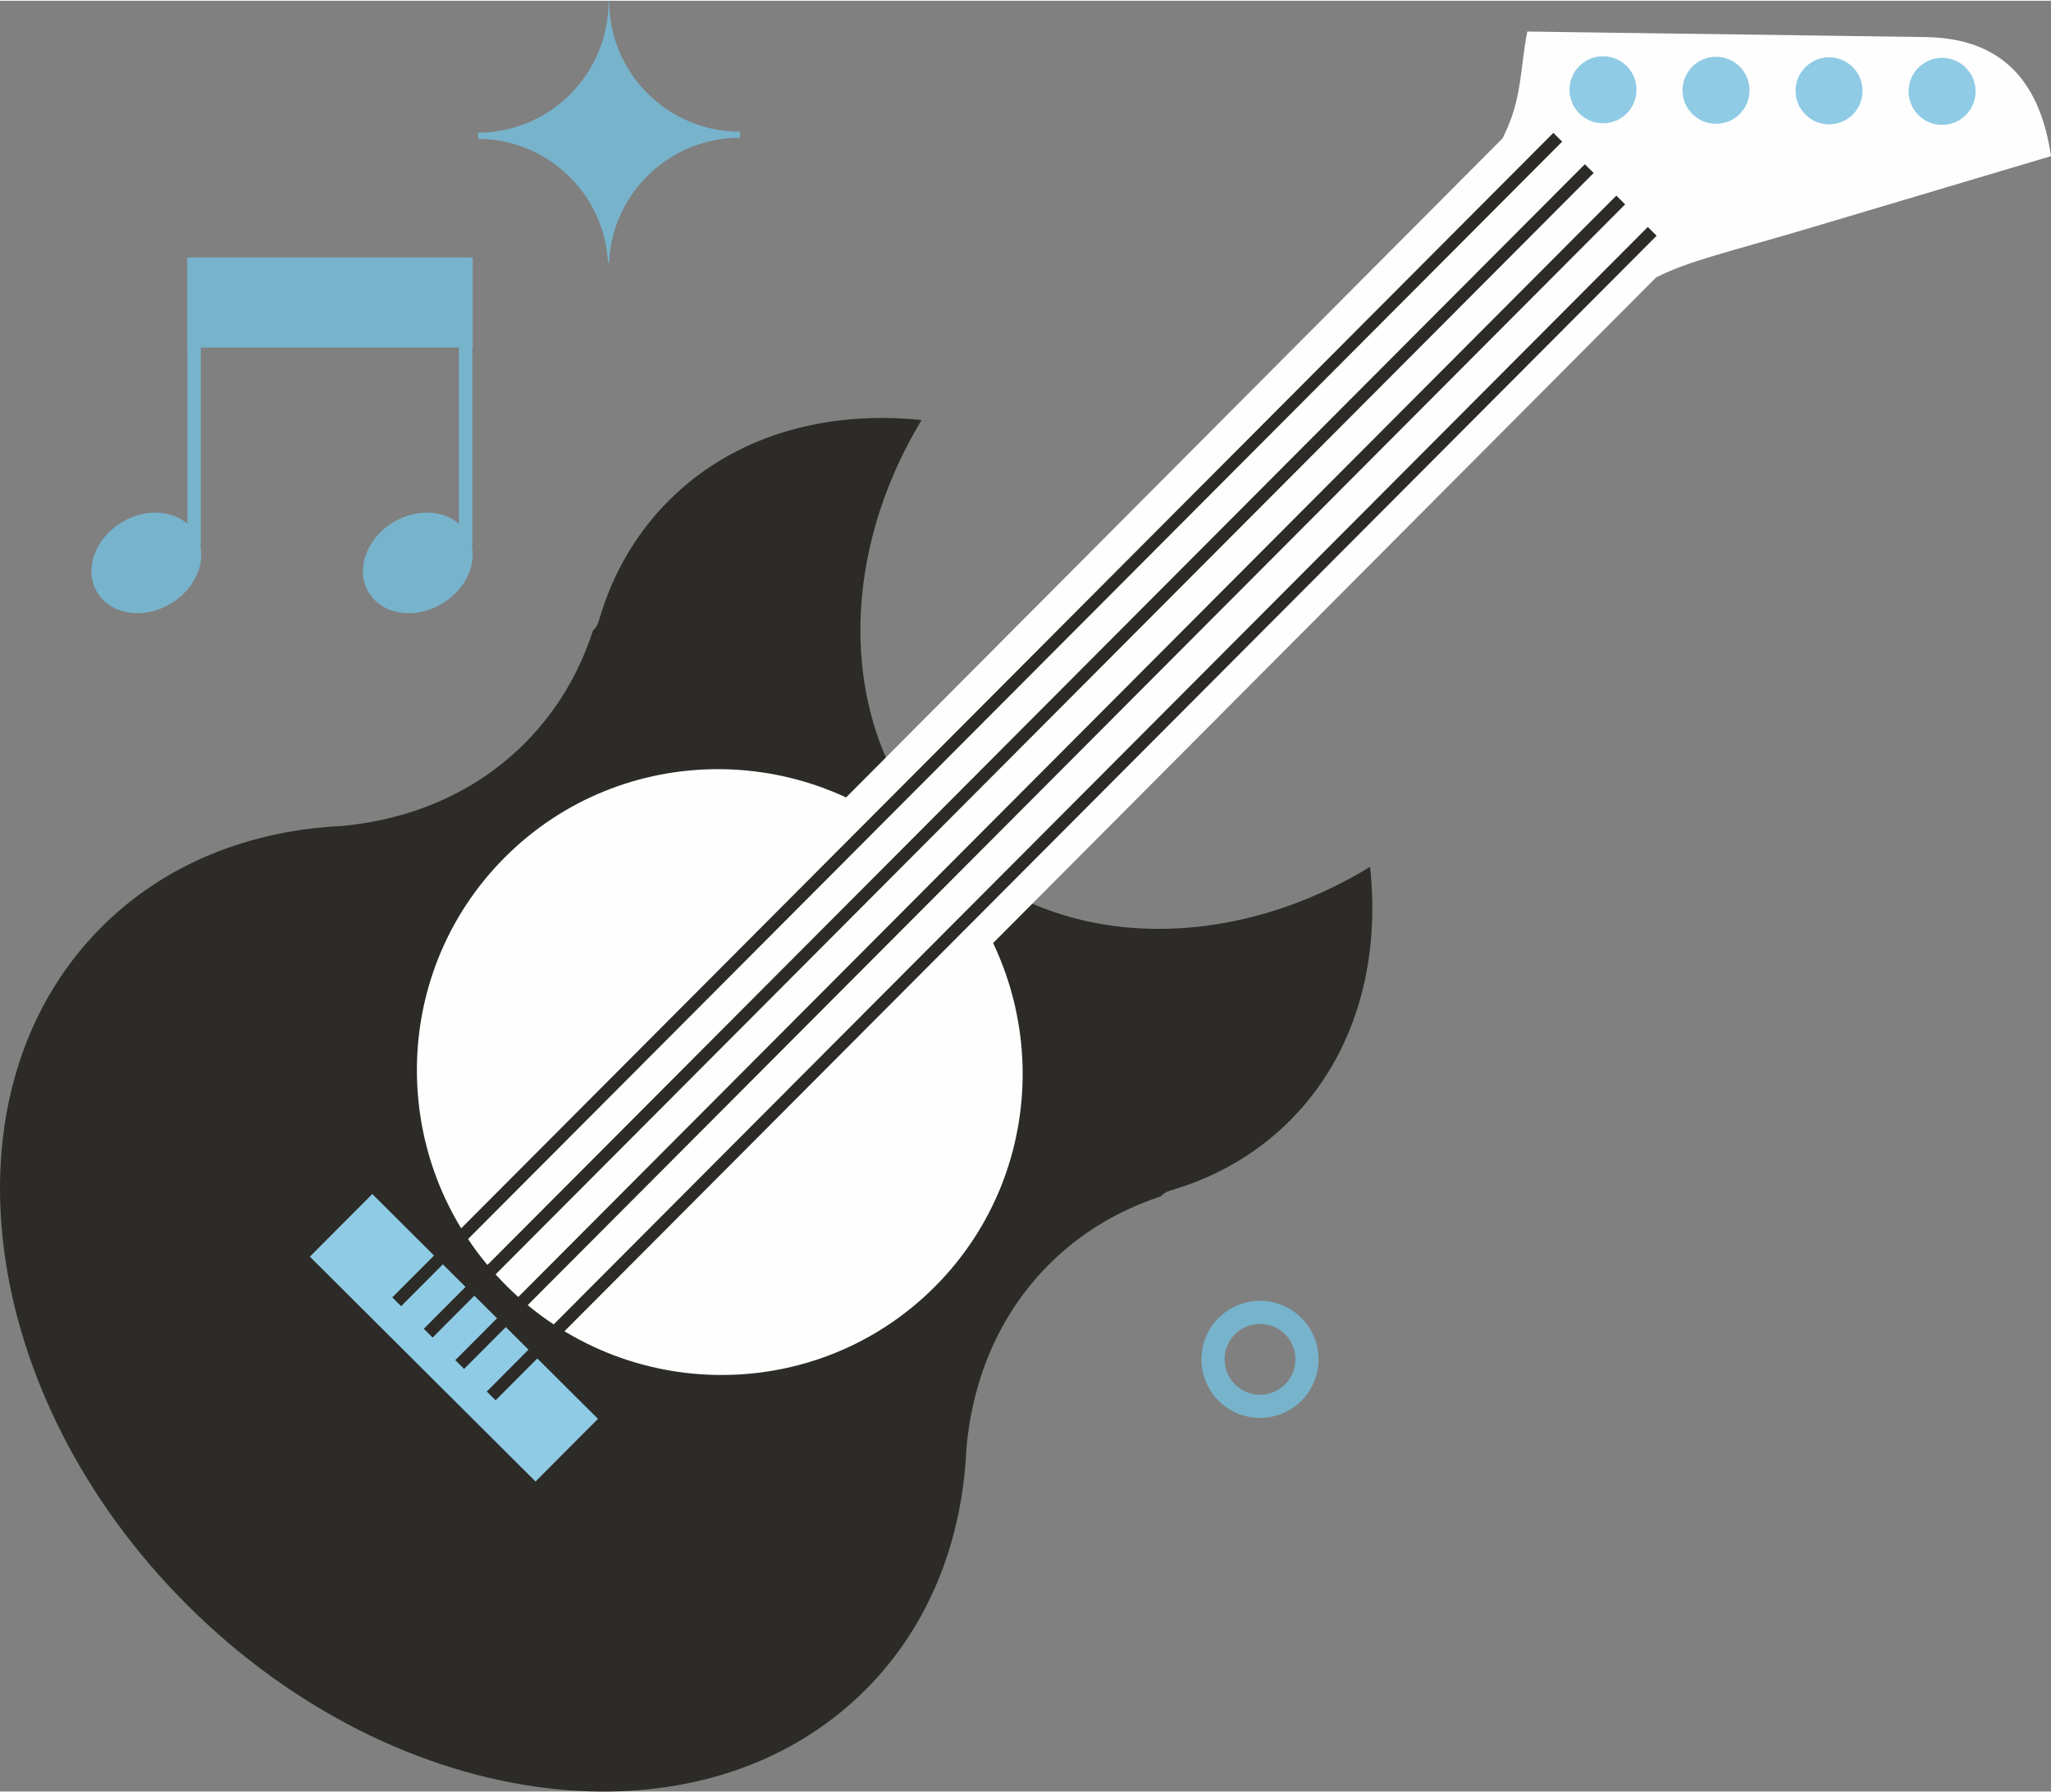 <?xml version="1.0" encoding="UTF-8"?> <!-- Creator: CorelDRAW X7 --> <svg xmlns="http://www.w3.org/2000/svg" xmlns:xlink="http://www.w3.org/1999/xlink" xml:space="preserve" width="396px" height="346px" style="shape-rendering:geometricPrecision; text-rendering:geometricPrecision; image-rendering:optimizeQuality; fill-rule:evenodd; clip-rule:evenodd" viewBox="0 0 1220081 1065129"><rect x="0" y="0" width="1220081" height="1065129" fill="#808080" stroke="none"/> <defs> <style type="text/css"> <![CDATA[ .fil4 {fill:none} .fil0 {fill:#2C2B27} .fil5 {fill:#78B3CC} .fil2 {fill:#8FCBE5} .fil1 {fill:#FEFEFE} .fil3 {fill:#2C2B27;fill-rule:nonzero} .fil6 {fill:#78B3CC;fill-rule:nonzero} ]]> </style> </defs> <g id="Слой_x0020_1">  <path class="fil0" d="M815014 515154c6208,57592 -9076,112164 -47520,150754l-949 937 -952 931 -821 803 -124 113 -182 171 -1741 1632 -727 668 -243 222 -982 891 -981 865 -600 534 -385 334c-1668,1422 -3333,2821 -5052,4180l-353 284 -2591 2003 -146 112 -225 178 -814 604 -1051 763 -1057 771 -106 72 -116 95 -1905 1334 -1021 708 -44 29 -3056 2032 -11 15 -186 109 -2177 1388 -778 484 -327 211 -2864 1712 -469 276 -1123 639 -1127 637 -509 298 -621 334 -2283 1228 -370 190 -775 410 -1155 589 -1160 596 -218 109 -938 465 -1170 560 -1170 556 -70 33 -101 51 -3064 1403 -226 91 -83 36 -131 62 -3184 1370 -33 7 -225 95 -2406 978 -815 327 -399 156 -2421 920 -673 258 -556 192 -1228 444 -1232 432 -516 186 -720 240 -1232 414 -1251 411 -356 105 -3384 1051 -207 54 -1058 320c-2388,694 -4256,1890 -5681,3518 -25094,8193 -47847,21692 -66784,40702 -29125,29237 -45187,67471 -48927,109263 -149,3467 -370,6924 -661,10351l-375 4002 -21 226 -59 628 -483 4202 -29 247 -33 269 -312 2352 -309 2344 -15 77 -712 4594 -66 421 -18 99c-494,2933 -1028,5851 -1621,8727l-222 1094 -43 167 -720 3318 -323 1414 -1182 4867 -141 513 -1054 3943 -95 356 -58 200 4 4 -1305 4445 -44 135 -1341 4274 -153 469 -51 131 -1279 3776 -273 778 -505 1396 -792 2159 -404 1090 -109 266 -1152 2936 -560 1389 -305 741 -1429 3377 -178 425 -189 429 -1766 3904 -66 152 -54 120 -1905 3999 -69 141 -91 186 -207 421c-1261,2537 -2577,5049 -3940,7524l-421 778 -695 1221 -1606 2803 -135 240 -552 926 -1876 3090 -200 312 -2355 3690 -222 341 -218 335 -2279 3373 -258 389 -43 51 -178 247 -2483 3507 -163 215 -226 301 -2373 3173 -371 491 -1043 1330 -1436 1814 -607 749 -305 371 -2704 3242 -284 327 -2889 3318 -291 324 -455 509 -2817 3031 -127 142 -232 247 -3275 3359c-97167,97537 -277783,75151 -403398,-49989 -125619,-125143 -148696,-305675 -51530,-403212l3352 -3282 247 -240 134 -128 3021 -2827 512 -455 324 -287 3304 -2908 334 -287 3220 -2711 368 -313 752 -607 1806 -1443 1331 -1043 483 -382 3162 -2377 309 -229 215 -160 3489 -2497 258 -189 51 -36 378 -262 3369 -2290 331 -221 349 -226 3678 -2373 306 -196 3093 -1887 908 -549 244 -141 2799 -1618 1221 -694 771 -429c2482,-1374 4979,-2697 7516,-3973l414 -203 186 -91 149 -69 3983 -1923 124 -51 149 -80 3897 -1770 432 -189 425 -178 3370 -1443 738 -313 1384 -559 2941 -1167 258 -102 1087 -411 2155 -806 1396 -513 778 -269 3769 -1298 138 -47 458 -152 4271 -1356 141 -55 4427 -1308 22 -4 189 -58 364 -94 3933 -1073 512 -134 4867 -1214 1410 -324 3308 -738 178 -36 1090 -225c2890,-600 5794,-1163 8720,-1658l102 -14 414 -77 4587 -719 84 -18 2348 -327 2348 -320 265 -29 254 -26 4195 -494 625 -69 225 -22 4002 -393c3439,-301 6884,-538 10352,-701 41788,-3897 79960,-20107 109074,-49341 18933,-19003 32360,-41814 40458,-66937 1614,-1428 2802,-3304 3485,-5696l317 -1057 54 -208 1036 -3387 113 -356 403 -1251 407 -1235 240 -724 182 -509 425 -1239 440 -1232 193 -549 250 -672 916 -2428 149 -408 328 -810 963 -2406 98 -233 7 -25 1356 -3195 65 -127 33 -88 95 -221 1392 -3079 51 -91 29 -80 552 -1167 556 -1170 469 -941 98 -218 589 -1167 589 -1152 403 -778 197 -371 1221 -2282 331 -626 290 -512 633 -1127 636 -1119 276 -477 1708 -2875 200 -327 476 -781 1385 -2188 113 -182 11 -11 2017 -3060 26 -40 708 -1029 1327 -1908 95 -127 72 -95 767 -1061 756 -1047 607 -821 175 -233 101 -135 2010 -2606 273 -352c1348,-1716 2741,-3402 4158,-5071l338 -374 524 -611 868 -985 887 -985 222 -247 661 -719 1629 -1756 178 -185 105 -120 800 -836 927 -953 930 -941c38448,-38593 92961,-54088 150579,-48102 -52042,86027 -49080,189699 14092,252631 63171,62931 166851,65504 252677,13135z"></path> <path class="fil1" d="M554944 509960c70709,70441 71280,184520 1268,254797 -70012,70281 -184094,70143 -254804,-298 -70713,-70444 -71280,-184520 -1268,-254800 70011,-70277 184090,-70143 254804,301z"></path> <path class="fil1" d="M908557 18312l49483 690 26083 356 49490 677 62386 875 49476 687c47629,673 68467,28940 74606,70819 -47553,14168 -95106,28329 -142655,42497 -49363,14702 -72625,19649 -92267,29656l-286830 287927 -213259 214073 -5401 -5379 -76398 -76115 4 -3 -5402 -5380 213394 -214200 0 0 282548 -283631c11867,-23353 10217,-40614 14742,-63549z"></path> <polygon class="fil2" points="345039,854167 329235,870029 318579,880737 184338,747005 195002,736297 194998,736290 210788,720439 210795,720446 221463,709739 355703,843470 "></polygon> <polygon class="fil3" points="985478,139769 294811,832432 289570,827212 980237,134550 "></polygon> <polygon class="fil3" points="966749,121112 276078,813768 270837,808552 961511,115893 "></polygon> <polygon class="fil3" points="948019,102452 257348,795111 252107,789891 942778,97232 "></polygon> <polygon class="fil3" points="929289,83791 238619,776450 233377,771231 924048,78571 "></polygon> <line class="fil4" x1="115482" y1="159578" x2="115482" y2="323922"></line> <line class="fil4" x1="276961" y1="159578" x2="276961" y2="323922"></line> <path class="fil5" d="M362322 0l-349 7 8 582c0,42911 -34701,77714 -77561,77906 10,1207 40,2414 105,3606 41341,312 75031,32828 77194,73715l552 8c1872,-41371 36002,-74334 77827,-74334l51 0c51,-1185 83,-2377 83,-3576l0 -15c-43017,-11 -77892,-34879 -77899,-77899l-11 0zm-242860 206284l0 117638 -353 0c1120,5023 644,10380 -1232,15512 -2682,7346 -8258,14274 -16087,19035l-7 8 -157 91c-7912,4761 -16690,6484 -24476,5412 -7912,-1087 -14847,-5027 -18995,-11577l-32 -29 -255 -429c-4107,-6819 -4431,-14978 -1628,-22651 2700,-7393 8334,-14357 16243,-19123l0 -3c7917,-4765 16698,-6488 24480,-5420 5536,760 10588,2908 14539,6368l0 -104828 -153 0 0 -3984 0 -45641 0 -3980 3980 0 161897 0 3980 0 0 3980 0 45641 0 3984 -265 0 0 117634 -352 0c1123,5026 647,10380 -1229,15516 -2701,7393 -8334,14361 -16243,19122l-960 578 -29 0c-7648,4329 -16033,5870 -23491,4842 -8109,-1109 -15175,-5216 -19286,-12035 -4107,-6819 -4427,-14978 -1628,-22655 2697,-7393 8330,-14357 16243,-19122 7917,-4765 16694,-6488 24484,-5420 5528,760 10573,2908 14531,6368l0 -104832 -153519 0z"></path> <ellipse class="fil2" transform="matrix(1.224 1.219 -1.194 1.199 953588 52939.2)" rx="11540" ry="11780"></ellipse> <ellipse class="fil2" transform="matrix(1.224 1.219 -1.194 1.199 1.02082E+006 53260.3)" rx="11540" ry="11780"></ellipse> <ellipse class="fil2" transform="matrix(1.224 1.219 -1.194 1.199 1.08806E+006 53581.4)" rx="11540" ry="11780"></ellipse> <ellipse class="fil2" transform="matrix(1.224 1.219 -1.194 1.199 1.15529E+006 53902.2)" rx="11540" ry="11780"></ellipse> <path class="fil6" d="M749546 773251c9581,0 18286,3900 24600,10203l14 11 11 15c6303,6317 10203,15018 10203,24599 0,9592 -3908,18301 -10214,24614l11 15c-6295,6299 -15008,10199 -24625,10199 -9614,0 -18330,-3900 -24629,-10199 -6295,-6299 -10199,-15011 -10199,-24629 0,-9617 3904,-18330 10199,-24625l15 11c6313,-6306 15022,-10214 24614,-10214zm14895 19908c-3795,-3795 -9061,-6143 -14895,-6143 -5834,0 -11101,2348 -14895,6143l0 29c-3809,3809 -6172,9076 -6172,14891 0,5816 2363,11086 6172,14895 3809,3809 9079,6172 14895,6172 5815,0 11082,-2363 14895,-6172l25 0c3795,-3794 6143,-9061 6143,-14895 0,-5833 -2348,-11100 -6143,-14891l-25 -29z"></path> </g> </svg> 